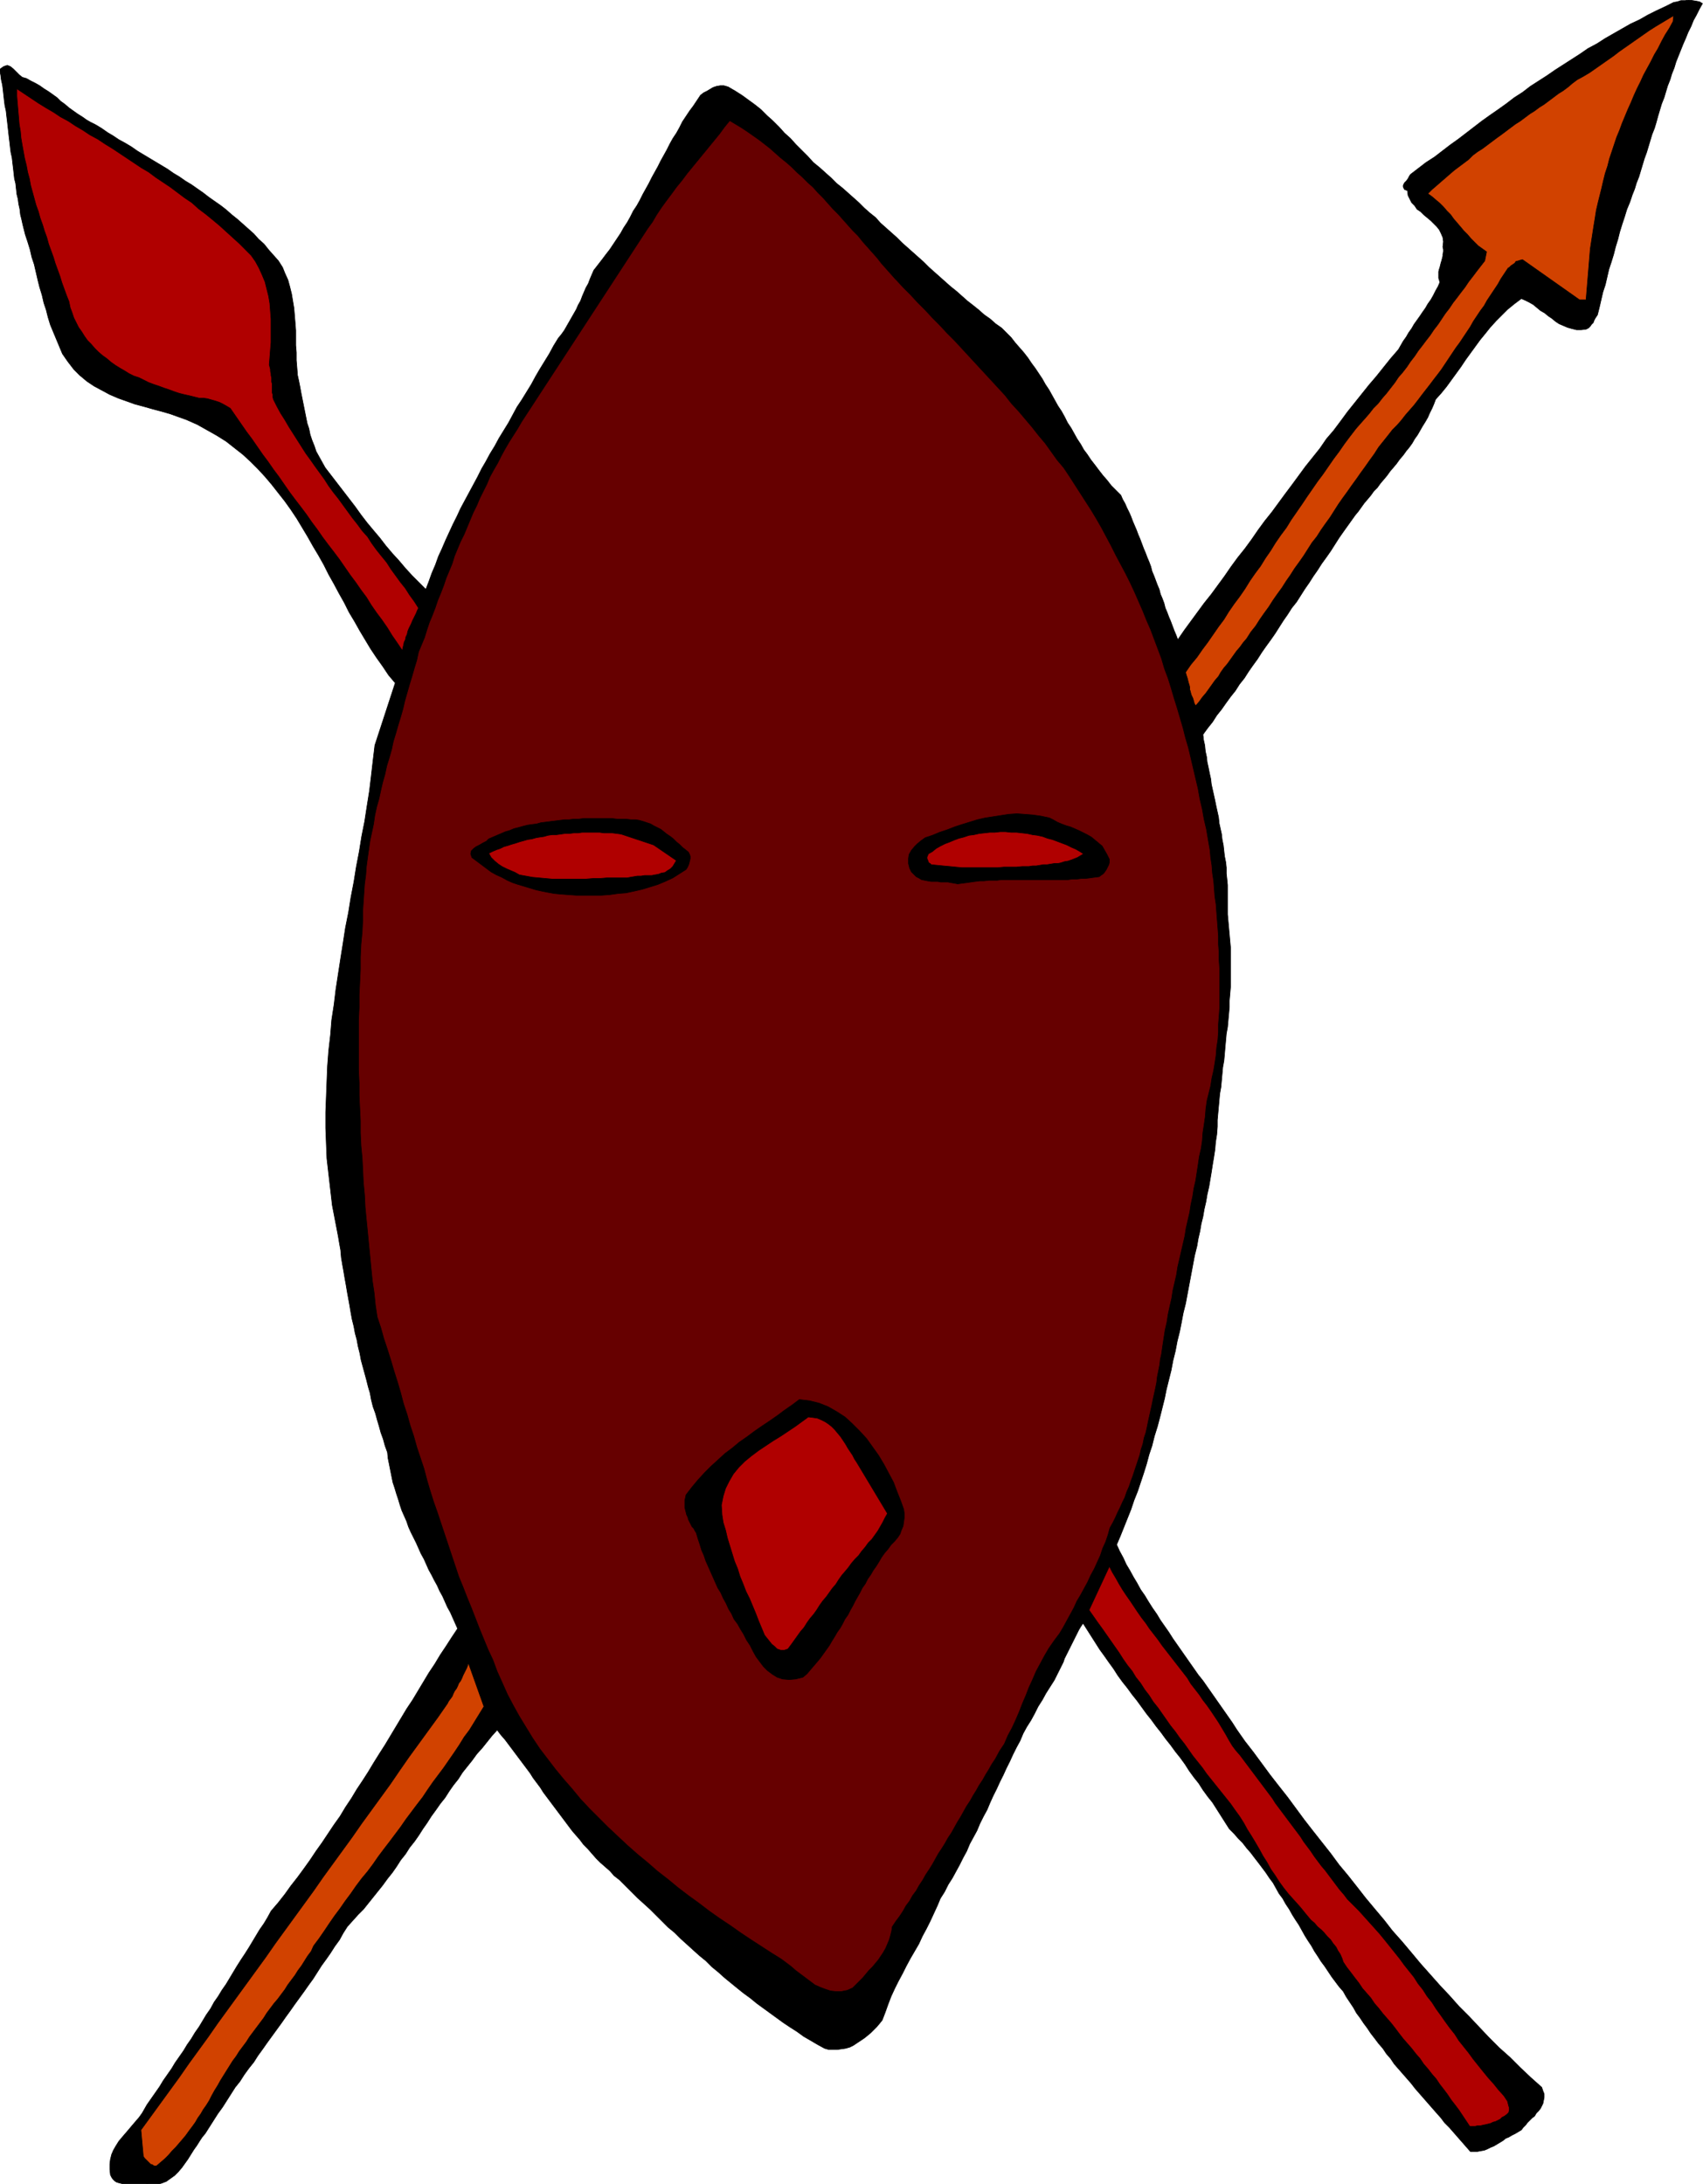 <svg xmlns="http://www.w3.org/2000/svg" fill-rule="evenodd" height="588.515" preserveAspectRatio="none" stroke-linecap="round" viewBox="0 0 2840 3642" width="458.931"><style>.pen0{stroke:#000;stroke-width:1;stroke-linejoin:round}.brush1{fill:#000}.pen1{stroke:none}.brush2{fill:#d14200}.brush3{fill:#b00000}</style><path class="pen1 brush1" d="m2839 6-5 9-5 10-5 9-4 10-5 10-4 10-4 9-4 10-4 10-4 10-3 10-4 10-3 10-4 10-3 10-3 10-4 10-3 10-3 10-3 11-3 10-4 10-3 10-3 10-3 10-4 11-3 10-3 10-3 10-4 10-3 10-4 10-4 12-5 12-4 13-4 12-4 13-3 12-4 13-3 12-4 13-4 12-3 13-3 13-4 12-3 13-3 13-3 12-2 3-2 3-2 4-1 3-3 3-2 3-3 3-4 2-8 1h-8l-8-2-7-2-7-3-7-3-6-4-6-5-6-4-6-5-7-4-6-5-6-5-7-4-6-3-7-3-12 9-11 9-10 10-9 9-10 11-8 10-9 11-8 11-8 11-8 11-8 12-8 11-8 11-8 11-9 11-9 10-3 8-3 7-4 8-3 7-4 7-5 8-4 7-4 7-5 7-4 7-5 7-5 6-5 7-6 7-5 7-5 6-6 7-5 7-5 6-6 7-5 7-6 6-5 7-5 6-6 7-5 7-5 7-5 6-5 7-5 7-5 7-5 7-7 10-7 11-7 11-7 10-8 11-7 11-7 10-7 11-7 10-7 11-7 11-8 10-7 11-7 10-7 11-7 11-7 10-8 11-7 10-7 11-8 11-7 10-7 11-8 10-7 11-8 10-8 11-7 10-8 10-7 11-8 10-8 11 1 9 2 9 1 10 2 9 1 9 2 9 2 10 2 9 1 9 2 9 2 9 2 9 2 10 2 9 2 9 1 10 2 9 2 9 1 9 2 10 1 9 1 9 2 10 1 9v10l1 9 1 10v49l1 11 1 11 1 11 1 11 1 11v66l-1 12-1 11v11l-1 11-1 11-1 11-2 11-1 11-1 11-1 12-1 11-2 11-1 11-1 11-1 11-2 11-1 11-1 11-1 11-1 11v11l-1 13-2 13-1 12-2 13-2 12-2 13-2 12-2 12-3 13-2 12-3 13-2 12-3 12-2 12-3 13-2 12-4 16-3 16-3 16-3 16-3 16-3 16-4 16-3 16-3 15-4 16-3 16-4 16-3 16-4 16-4 16-3 15-4 16-4 16-4 15-5 16-4 16-5 15-4 15-5 16-5 15-5 15-6 15-5 15-6 15-6 15-6 15-6 14 5 11 6 11 5 11 6 10 6 11 6 10 6 11 7 10 6 10 7 11 7 10 6 10 7 10 7 10 7 11 7 10 7 10 7 10 7 10 7 10 7 10 8 10 7 10 7 10 7 10 7 10 7 10 7 10 7 10 7 11 7 10 7 10 14 18 14 19 14 19 14 18 15 19 14 19 14 19 14 18 15 19 15 19 14 19 15 18 15 19 14 18 15 18 16 19 14 18 16 18 16 19 15 18 16 18 16 18 16 17 16 18 17 17 16 17 17 18 17 17 18 16 17 17 18 17 18 16 2 6 2 5v6l-1 5-1 5-2 4-2 4-3 4-4 4-3 5-4 3-4 4-4 4-3 4-4 4-3 4-5 3-5 3-6 3-5 3-5 2-5 4-5 3-5 3-5 3-5 2-6 3-5 2-6 1-5 1h-12l-7-8-7-8-7-8-7-8-7-8-8-8-6-8-8-9-7-8-7-8-7-8-7-8-7-8-7-9-7-8-7-8-7-8-7-8-6-9-7-8-6-9-7-8-6-8-7-9-6-9-6-8-6-9-6-8-5-9-6-9-6-9-5-9-7-8-6-8-6-8-6-9-6-9-6-8-5-8-6-9-5-9-6-9-5-8-5-9-5-9-6-9-5-8-5-9-6-9-5-9-6-8-5-9-5-9-6-8-6-9-6-8-6-8-7-9-6-8-7-8-7-9-7-7-7-8-8-8-7-11-7-11-7-11-7-11-8-10-8-11-7-11-8-10-8-11-7-11-8-11-8-10-8-11-8-10-8-11-8-10-8-11-8-10-8-11-8-11-8-10-8-11-8-10-8-11-7-11-8-11-7-10-8-11-7-11-7-11-7-11-7-11-4 6-3 5-3 6-3 6-3 6-3 6-3 6-3 6-3 6-3 6-2 6-3 6-3 6-3 6-3 6-3 6-7 11-7 11-6 11-7 11-6 12-6 11-7 11-6 11-5 12-6 11-6 12-5 11-6 12-5 11-6 12-5 11-6 12-5 11-5 12-6 11-6 12-5 12-6 11-6 11-5 12-6 11-6 12-6 11-6 11-7 11-6 12-7 11-5 12-6 13-6 13-6 12-7 13-6 13-7 12-7 12-7 13-6 12-7 13-6 12-6 13-5 13-5 14-5 13-4 5-5 6-5 5-5 5-6 5-5 4-6 4-6 4-6 4-6 3-7 2-7 1-7 1h-14l-7-2-11-6-12-7-12-7-11-8-11-7-12-8-11-8-11-8-11-8-11-8-11-9-11-8-10-8-11-9-11-9-10-9-11-9-10-10-11-9-10-9-11-10-10-9-10-10-11-9-10-10-10-10-10-10-11-10-10-9-10-10-10-10-10-10-9-7-7-8-8-7-8-7-7-7-7-8-7-8-7-7-6-8-7-8-6-7-6-8-6-8-6-8-6-8-6-8-6-8-6-8-6-8-5-8-6-8-6-8-5-8-6-8-6-8-6-8-6-8-6-8-6-8-6-8-7-8-6-8-9 10-8 10-8 10-9 10-8 11-8 10-8 10-7 11-8 10-7 10-7 11-8 10-7 10-8 11-7 11-7 10-7 11-7 10-8 10-7 11-8 10-7 11-7 10-8 10-8 11-8 10-8 10-8 10-8 10-9 9-9 10-9 10-7 11-6 11-8 11-7 11-7 10-8 11-7 11-7 11-8 11-7 10-8 11-8 11-7 10-8 11-7 10-8 11-8 11-8 11-7 10-8 11-7 11-8 10-8 11-7 11-8 10-7 11-7 11-7 11-8 11-7 11-7 11-7 11-5 6-4 6-5 8-5 7-5 8-5 8-5 7-5 7-6 7-6 6-7 5-7 5-8 3-8 2h-9l-10-1h-37l-4-1-4-1-3-1-3-2-3-3-2-3-2-4-1-9v-9l1-8 2-8 3-7 4-7 5-8 5-6 6-7 6-7 5-6 6-7 6-7 5-7 4-7 4-7 7-10 7-10 7-10 6-10 7-10 7-10 6-10 7-10 7-10 6-10 7-10 6-10 7-10 6-10 6-10 7-10 6-11 7-10 6-10 7-10 6-10 6-10 6-10 7-11 6-9 7-11 6-10 6-10 6-10 7-10 6-10 6-11 12-14 11-14 10-14 11-14 11-15 10-14 10-15 10-14 10-15 10-15 10-14 9-15 10-15 9-15 10-15 9-14 9-15 10-16 9-14 9-15 9-15 9-15 9-15 10-15 9-15 9-15 9-15 10-15 9-15 10-15 9-14 10-15-4-9-4-9-4-9-5-9-4-9-4-9-5-9-4-9-5-9-4-8-5-9-4-9-4-9-5-9-4-9-4-9-4-8-5-10-4-9-3-9-4-9-4-9-3-9-3-10-3-9-3-10-3-9-2-10-2-10-2-10-2-10-1-10-4-11-3-11-4-11-3-11-3-10-3-11-4-11-3-12-2-11-3-10-3-12-3-11-3-11-3-11-2-11-3-12-2-11-3-11-2-11-3-12-2-11-2-12-2-11-2-11-2-12-2-11-2-12-2-11-2-12-1-12-2-11-2-12-5-26-5-26-3-26-3-26-3-26-1-25-1-26v-26l1-26 1-26 1-25 2-26 3-26 2-25 4-26 3-25 4-26 4-26 4-25 4-26 5-25 4-25 5-26 4-25 5-26 4-25 5-25 4-26 4-25 3-25 3-26 3-25 34-104-11-13-10-15-10-14-10-15-9-15-9-15-9-16-9-15-8-16-9-16-8-15-9-16-8-16-9-16-9-15-9-16-9-15-9-15-10-15-10-14-11-14-11-14-11-13-12-13-12-12-13-12-14-11-14-11-16-10-16-9-16-9-18-8-14-5-14-5-14-4-15-4-14-4-15-4-14-5-14-5-14-6-13-7-13-7-12-8-12-10-10-10-10-13-9-13-5-12-5-12-5-12-5-12-4-13-3-12-4-12-3-13-4-13-3-12-3-13-3-13-4-12-3-13-4-13-4-12-2-8-2-8-2-9-2-8-1-9-2-9-1-8-2-8-1-9-1-9-2-8-1-9-1-9-1-8-1-9-2-9-1-8-1-9-1-8-1-9-1-9-1-9-1-8-1-9-2-9-1-8-1-9-1-9-1-8-2-9-1-8-2-9 7-5 6-2 5 2 5 4 5 5 5 5 5 4 7 2 7 4 8 4 7 4 7 5 8 5 7 5 7 5 6 6 7 5 7 6 7 5 7 5 8 5 7 5 7 4 8 4 10 6 10 7 10 6 9 6 11 6 10 6 10 7 10 6 10 6 10 6 10 6 10 6 10 7 10 6 10 7 10 6 10 7 10 7 9 7 10 7 10 7 9 7 9 8 10 8 9 8 9 8 9 8 8 9 9 8 8 10 8 9 8 9 7 11 4 10 5 11 3 11 3 12 2 12 2 12 1 12 1 12 1 13v25l1 12v13l1 12 1 13 2 9 2 10 2 11 2 10 2 10 2 10 2 10 2 10 3 9 2 10 3 9 4 10 3 9 5 9 5 9 5 9 10 13 10 13 10 13 10 13 10 13 10 14 10 13 10 12 11 13 10 13 11 13 11 12 11 13 11 12 12 12 11 11 5-13 5-14 6-14 5-14 6-13 6-14 6-13 6-13 7-14 6-13 7-13 7-13 7-13 7-13 7-14 7-12 7-13 8-13 7-13 8-13 8-13 7-13 7-13 8-12 8-13 8-13 7-13 7-12 8-13 8-13 7-13 8-13 5-6 5-7 4-7 4-7 4-7 4-7 4-7 3-7 4-7 3-8 3-7 3-7 4-7 3-8 3-7 3-7 7-9 7-9 6-8 7-9 6-9 6-9 6-9 5-9 6-9 5-9 5-10 6-9 5-9 5-10 5-9 5-9 5-10 5-9 5-9 5-10 5-9 5-9 5-10 5-9 6-9 5-9 5-10 6-9 6-9 6-8 6-9 6-9 5-4 6-3 5-3 5-3 6-2 6-1h6l7 2 12 7 11 7 11 8 11 8 10 8 10 10 10 9 10 10 9 10 10 9 9 10 10 10 10 10 9 10 11 9 10 9 9 8 9 9 10 8 9 8 9 8 9 8 9 9 9 8 10 8 8 9 9 8 9 8 9 8 9 9 9 8 9 8 9 8 9 8 9 9 9 8 9 8 9 8 9 8 10 8 9 8 9 8 9 7 10 8 9 8 10 7 9 8 10 7 8 8 8 8 7 9 7 8 7 8 7 9 6 9 6 8 6 9 6 9 5 9 6 9 5 9 5 9 5 9 6 9 5 9 5 10 6 9 5 9 5 9 6 9 5 9 6 8 6 9 7 9 6 8 7 9 7 8 7 9 8 8 8 8 3 7 4 7 3 7 4 8 3 7 3 8 3 7 3 7 3 8 3 7 3 8 3 8 3 7 3 8 3 7 3 8 2 8 3 7 3 8 3 8 3 7 2 8 3 7 3 8 2 8 3 7 3 8 3 7 3 8 3 8 3 7 3 8 11-16 11-15 11-15 11-15 12-15 11-15 11-15 11-16 11-15 12-15 11-15 11-16 11-15 12-15 11-15 11-15 12-16 11-15 11-15 12-15 12-15 11-16 12-14 12-16 11-15 12-15 12-15 12-15 12-14 12-15 12-15 13-15 4-7 4-7 5-7 4-7 5-7 4-7 5-7 5-7 4-6 5-7 4-7 5-7 4-7 4-8 4-7 3-7-1-4-1-3v-11l1-4 1-3 1-4 1-4 1-3 1-4 1-4v-3l1-4v-4l-1-4 1-9-1-7-3-7-3-6-4-5-5-5-5-5-6-5-6-5-5-5-6-4-4-6-5-5-3-6-3-6-1-8-5-2-2-4v-3l2-4 3-3 3-4 2-4 2-3 13-10 13-10 14-9 13-10 13-10 14-10 13-10 13-10 13-10 14-10 13-9 14-10 13-10 14-9 13-10 14-9 14-9 13-9 14-9 14-9 14-9 13-9 15-8 14-9 14-8 14-8 14-8 15-7 14-8 14-7 15-7 14-7 6-1 6-2h7l6-1 7 1 6 1 5 1 5 3z"/><path class="pen0" fill="none" d="M2839 6h0l-5 9-5 10-5 9-4 10-5 10-4 10-4 9-4 10-4 10-4 10-3 10-4 10-3 10-4 10-3 10-3 10-4 10-3 10-3 10-3 11-3 10-4 10-3 10-3 10-3 10-4 11-3 10-3 10-3 10-4 10-3 10-4 10h0l-4 12-5 12-4 13-4 12-4 13-3 12-4 13-3 12-4 13-4 12-3 13-3 13-4 12-3 13-3 13-3 12h0l-2 3-2 3-2 4-1 3-3 3-2 3-3 3-4 2h0l-8 1h-8l-8-2-7-2-7-3-7-3-6-4-6-5-6-4-6-5-7-4-6-5-6-5-7-4-6-3-7-3h0l-12 9-11 9-10 10-9 9-10 11-8 10-9 11-8 11-8 11-8 11-8 12-8 11-8 11-8 11-9 11-9 10h0l-3 8-3 7-4 8-3 7-4 7-5 8-4 7-4 7-5 7-4 7-5 7-5 6-5 7-6 7-5 7-5 6-6 7-5 7-5 6-6 7-5 7-6 6-5 7-5 6-6 7-5 7-5 7-5 6-5 7-5 7-5 7-5 7h0l-7 10-7 11-7 11-7 10-8 11-7 11-7 10-7 11-7 10-7 11-7 11-8 10-7 11-7 10-7 11-7 11-7 10-8 11-7 10-7 11-8 11-7 10-7 11-8 10-7 11-8 10-8 11-7 10-8 10-7 11-8 10-8 11h0l1 9 2 9 1 10 2 9 1 9 2 9 2 10 2 9 1 9 2 9 2 9 2 9 2 10 2 9 2 9 1 10 2 9 2 9 1 9 2 10 1 9 1 9 2 10 1 9v10l1 9 1 10v49h0l1 11 1 11 1 11 1 11 1 11v66l-1 12-1 11v11l-1 11-1 11-1 11-2 11-1 11-1 11-1 12-1 11-2 11-1 11-1 11-1 11-2 11-1 11-1 11-1 11-1 11v11h0l-1 13-2 13-1 12-2 13-2 12-2 13-2 12-2 12-3 13-2 12-3 13-2 12-3 12-2 12-3 13-2 12h0l-4 16-3 16-3 16-3 16-3 16-3 16-4 16-3 16-3 15-4 16-3 16-4 16-3 16-4 16-4 16-3 15-4 16-4 16-4 15-5 16-4 16-5 15-4 15-5 16-5 15-5 15-6 15-5 15-6 15-6 15-6 15-6 14h0l5 11 6 11 5 11 6 10 6 11 6 10 6 11 7 10 6 10 7 11 7 10 6 10 7 10 7 10 7 11 7 10 7 10 7 10 7 10 7 10 7 10 8 10 7 10 7 10 7 10 7 10 7 10 7 10 7 10 7 11 7 10 7 10h0l14 18 14 19 14 19 14 18 15 19 14 19 14 19 14 18 15 19 15 19 14 19 15 18 15 19 14 18 15 18 16 19 14 18 16 18 16 19 15 18 16 18 16 18 16 17 16 18 17 17 16 17 17 18 17 17 18 16 17 17 18 17 18 16h0l2 6 2 5v6l-1 5-1 5-2 4-2 4-3 4-4 4-3 5-4 3-4 4-4 4-3 4-4 4-3 4h0l-5 3-5 3-6 3-5 3-5 2-5 4-5 3-5 3-5 3-5 2-6 3-5 2-6 1-5 1h-12 0l-7-8-7-8-7-8-7-8-7-8-8-8-6-8-8-9-7-8-7-8-7-8-7-8-7-8-7-9-7-8-7-8-7-8-7-8-6-9-7-8-6-9-7-8-6-8-7-9-6-9-6-8-6-9-6-8-5-9-6-9-6-9-5-9h0l-7-8-6-8-6-8-6-9-6-9-6-8-5-8-6-9-5-9-6-9-5-8-5-9-5-9-6-9-5-8-5-9-6-9-5-9-6-8-5-9-5-9-6-8-6-9-6-8-6-8-7-9-6-8-7-8-7-9-7-7-7-8-8-8h0l-7-11-7-11-7-11-7-11-8-10-8-11-7-11-8-10-8-11-7-11-8-11-8-10-8-11-8-10-8-11-8-10-8-11-8-10-8-11-8-11-8-10-8-11-8-10-8-11-7-11-8-11-7-10-8-11-7-11-7-11-7-11-7-11h0l-4 6-3 5-3 6-3 6-3 6-3 6-3 6-3 6-3 6-3 6-2 6-3 6-3 6-3 6-3 6-3 6h0l-7 11-7 11-6 11-7 11-6 12-6 11-7 11-6 11-5 12-6 11-6 12-5 11-6 12-5 11-6 12-5 11-6 12-5 11-5 12-6 11-6 12-5 12-6 11-6 11-5 12-6 11-6 12-6 11-6 11-7 11-6 12-7 11h0l-5 12-6 13-6 13-6 12-7 13-6 13-7 12-7 12-7 13-6 12-7 13-6 12-6 13-5 13-5 14-5 13h0l-4 5-5 6-5 5-5 5-6 5-5 4-6 4-6 4-6 4-6 3-7 2-7 1-7 1h-14l-7-2h0l-11-6-12-7-12-7-11-8-11-7-12-8-11-8-11-8-11-8-11-8-11-9-11-8-10-8-11-9-11-9-10-9-11-9-10-10-11-9-10-9-11-10-10-9-10-10-11-9-10-10-10-10-10-10-11-10-10-9-10-10-10-10-10-10h0l-9-7-7-8-8-7-8-7-7-7-7-8-7-8-7-7-6-8-7-8-6-7-6-8-6-8-6-8-6-8-6-8-6-8-6-8-6-8-5-8-6-8-6-8-5-8-6-8-6-8-6-8-6-8-6-8-6-8-6-8-7-8-6-8h0l-9 10-8 10-8 10-9 10-8 11-8 10-8 10-7 11-8 10-7 10-7 11-8 10-7 10-8 11-7 11-7 10-7 11-7 10-8 10-7 11-8 10-7 11-7 10-8 10-8 11-8 10-8 10-8 10-8 10-9 9-9 10-9 10h0l-7 11-6 11-8 11-7 11-7 10-8 11-7 11-7 11-8 11-7 10-8 11-8 11-7 10-8 11-7 10-8 11-8 11-8 11-7 10-8 11-7 11-8 10-8 11-7 11-8 10-7 11-7 11-7 11-8 11-7 11-7 11-7 11h0l-5 6-4 6-5 8-5 7-5 8-5 8-5 7-5 7-6 7-6 6-7 5-7 5-8 3-8 2h-9l-10-1h0-37l-4-1-4-1-3-1-3-2-3-3-2-3-2-4h0l-1-9v-9l1-8 2-8 3-7 4-7 5-8 5-6 6-7 6-7 5-6 6-7 6-7 5-7 4-7 4-7h0l7-10 7-10 7-10 6-10 7-10 7-10 6-10 7-10 7-10 6-10 7-10 6-10 7-10 6-10 6-10 7-10 6-11 7-10 6-10 7-10 6-10 6-10 6-10 7-11 6-9 7-11 6-10 6-10 6-10 7-10 6-10 6-11h0l12-14 11-14 10-14 11-14 11-15 10-14 10-15 10-14 10-15 10-15 10-14 9-15 10-15 9-15 10-15 9-14 9-15 10-16 9-14 9-15 9-15 9-15 9-15 10-15 9-15 9-15 9-15 10-15 9-15 10-15 9-14 10-15h0l-4-9-4-9-4-9-5-9-4-9-4-9-5-9-4-9-5-9-4-8-5-9-4-9-4-9-5-9-4-9-4-9-4-8-5-10-4-9-3-9-4-9-4-9-3-9-3-10-3-9-3-10-3-9-2-10-2-10-2-10-2-10-1-10h0l-4-11-3-11-4-11-3-11-3-10-3-11-4-11-3-12-2-11-3-10-3-12-3-11-3-11-3-11-2-11-3-12-2-11-3-11-2-11-3-12-2-11-2-12-2-11-2-11-2-12-2-11-2-12-2-11-2-12-1-12-2-11-2-12h0l-5-26-5-26-3-26-3-26-3-26-1-25-1-26v-26l1-26 1-26 1-25 2-26 3-26 2-25 4-26 3-25 4-26 4-26 4-25 4-26 5-25 4-25 5-26 4-25 5-26 4-25 5-25 4-26 4-25 3-25 3-26 3-25 34-104h0l-11-13-10-15-10-14-10-15-9-15-9-15-9-16-9-15-8-16-9-16-8-15-9-16-8-16-9-16-9-15-9-16-9-15-9-15-10-15-10-14-11-14-11-14-11-13-12-13-12-12-13-12-14-11-14-11-16-10-16-9-16-9-18-8h0l-14-5-14-5-14-4-15-4-14-4-15-4-14-5-14-5-14-6-13-7-13-7-12-8-12-10-10-10-10-13-9-13h0l-5-12-5-12-5-12-5-12-4-13-3-12-4-12-3-13-4-13-3-12-3-13-3-13-4-12-3-13-4-13-4-12h0l-2-8-2-8-2-9-2-8-1-9-2-9-1-8-2-8-1-9-1-9-2-8-1-9-1-9-1-8-1-9-2-9-1-8-1-9-1-8-1-9-1-9-1-9-1-8-1-9-2-9-1-8-1-9-1-9-1-8-2-9-1-8-2-9h0l7-5 6-2 5 2 5 4 5 5 5 5 5 4 7 2h0l7 4 8 4 7 4 7 5 8 5 7 5 7 5 6 6 7 5 7 6 7 5 7 5 8 5 7 5 7 4 8 4h0l10 6 10 7 10 6 9 6 11 6 10 6 10 7 10 6 10 6 10 6 10 6 10 6 10 7 10 6 10 7 10 6 10 7 10 7 9 7 10 7 10 7 9 7 9 8 10 8 9 8 9 8 9 8 8 9 9 8 8 10 8 9 8 9h0l7 11 4 10 5 11 3 11 3 12 2 12 2 12 1 12 1 12 1 13v25l1 12v13l1 12 1 13h0l2 9 2 10 2 11 2 10 2 10 2 10 2 10 2 10 3 9 2 10 3 9 4 10 3 9 5 9 5 9 5 9h0l10 13 10 13 10 13 10 13 10 13 10 14 10 13 10 12 11 13 10 13 11 13 11 12 11 13 11 12 12 12 11 11h0l5-13 5-14 6-14 5-14 6-13 6-14 6-13 6-13 7-14 6-13 7-13 7-13 7-13 7-13 7-14 7-12 7-13 8-13 7-13 8-13 8-13 7-13 7-13 8-12 8-13 8-13 7-13 7-12 8-13 8-13 7-13 8-13h0l5-6 5-7 4-7 4-7 4-7 4-7 4-7 3-7 4-7 3-8 3-7 3-7 4-7 3-8 3-7 3-7h0l7-9 7-9 6-8 7-9 6-9 6-9 6-9 5-9 6-9 5-9 5-10 6-9 5-9 5-10 5-9 5-9 5-10 5-9 5-9 5-10 5-9 5-9 5-10 5-9 6-9 5-9 5-10 6-9 6-9 6-8 6-9 6-9h0l5-4 6-3 5-3 5-3 6-2 6-1h6l7 2h0l12 7 11 7 11 8 11 8 10 8 10 10 10 9 10 10 9 10 10 9 9 10 10 10 10 10 9 10 11 9 10 9h0l9 8 9 9 10 8 9 8 9 8 9 8 9 9 9 8 10 8 8 9 9 8 9 8 9 8 9 9 9 8 9 8 9 8 9 8 9 9 9 8 9 8 9 8 9 8 10 8 9 8 9 8 9 7 10 8 9 8 10 7 9 8 10 7h0l8 8 8 8 7 9 7 8 7 8 7 9 6 9 6 8 6 9 6 9 5 9 6 9 5 9 5 9 5 9 6 9 5 9 5 10 6 9 5 9 5 9 6 9 5 9 6 8 6 9 7 9 6 8 7 9 7 8 7 9 8 8 8 8h0l3 7 4 7 3 7 4 8 3 7 3 8 3 7 3 7 3 8 3 7 3 8 3 8 3 7 3 8 3 7 3 8 2 8 3 7 3 8 3 8 3 7 2 8 3 7 3 8 2 8 3 7 3 8 3 7 3 8 3 8 3 7 3 8h0l11-16 11-15 11-15 11-15 12-15 11-15 11-15 11-16 11-15 12-15 11-15 11-16 11-15 12-15 11-15 11-15 12-16 11-15 11-15 12-15 12-15 11-16 12-14 12-16 11-15 12-15 12-15 12-15 12-14 12-15 12-15 13-15h0l4-7 4-7 5-7 4-7 5-7 4-7 5-7 5-7 4-6 5-7 4-7 5-7 4-7 4-8 4-7 3-7h0l-1-4-1-3v-11l1-4 1-3 1-4 1-4 1-3 1-4 1-4v-3l1-4v-4l-1-4h0l1-9-1-7-3-7-3-6-4-5-5-5-5-5-6-5-6-5-5-5-6-4-4-6-5-5-3-6-3-6-1-8h0l-5-2-2-4v-3l2-4 3-3 3-4 2-4 2-3h0l13-10 13-10 14-9 13-10 13-10 14-10 13-10 13-10 13-10 14-10 13-9 14-10 13-10 14-9 13-10 14-9 14-9 13-9 14-9 14-9 14-9 13-9 15-8 14-9 14-8 14-8 14-8 15-7 14-8 14-7 15-7 14-7h0l6-1 6-2h7l6-1 7 1 6 1 5 1 5 3"/><path class="pen1 brush2" d="m2790 36-6 11-7 11-6 11-6 12-6 10-6 12-6 11-6 11-5 11-6 12-5 11-5 12-5 11-5 12-5 12-4 11-5 12-4 12-4 12-4 12-3 12-4 12-3 12-3 13-3 12-3 12-3 13-2 13-2 12-2 13-2 13-2 13-7 85h-11l-95-67-4 1-3 1-4 1-2 3-3 2-3 2-3 3-2 1-6 9-6 9-5 9-6 9-6 9-6 9-5 9-6 8-6 9-6 9-5 9-6 9-6 9-6 9-6 8-6 9-6 9-6 9-6 9-6 8-7 9-6 8-7 9-7 9-6 8-7 9-7 8-7 8-7 9-7 8-8 8-7 9-8 10-8 10-7 11-8 11-7 10-8 11-7 10-8 11-7 10-8 11-7 10-7 11-7 11-8 11-7 10-7 11-8 10-7 11-7 11-7 10-8 11-7 11-7 10-7 11-8 11-7 10-7 11-8 11-7 10-7 11-8 10-7 11-6 7-5 7-6 7-5 7-5 7-5 7-6 7-5 7-4 7-6 7-5 7-5 7-5 7-6 7-5 7-6 7-2-3-1-3-1-4-1-3-2-4-1-3-1-4-1-3v-4l-1-4-1-3-1-4-1-4-1-3-1-3-1-4 9-13 10-12 9-13 9-12 9-13 9-13 9-12 8-13 9-13 9-12 9-13 8-13 9-13 9-12 8-13 9-13 8-13 9-13 9-12 8-13 9-13 9-13 8-12 9-13 9-13 9-12 9-13 9-13 9-12 9-13 9-12 10-13 7-8 8-9 7-8 7-9 8-8 7-9 7-8 7-9 7-9 6-9 7-8 7-9 6-9 7-9 6-9 7-9 6-8 7-9 6-9 7-9 6-9 6-9 7-9 6-9 7-9 6-8 7-9 6-9 7-9 6-8 7-9 7-9 3-15-7-5-7-5-6-6-6-6-6-7-6-6-5-6-6-7-6-7-5-7-6-6-6-7-6-6-6-5-7-6-7-5 7-7 7-6 8-7 7-6 8-7 7-6 8-6 8-6 8-6 7-7 8-6 8-5 8-6 8-6 8-6 7-5 8-6 8-6 8-6 8-5 8-6 8-6 8-5 8-6 8-5 8-6 8-6 8-6 8-5 8-6 7-6 8-6 11-6 10-6 10-7 10-7 10-7 10-7 9-7 10-7 10-7 10-7 10-7 10-7 11-7 10-6 10-6 10-6-1 10z"/><path class="pen0" fill="none" d="M2790 36h0l-6 11-7 11-6 11-6 12-6 10-6 12-6 11-6 11-5 11-6 12-5 11-5 12-5 11-5 12-5 12-4 11-5 12-4 12-4 12-4 12-3 12-4 12-3 12-3 13-3 12-3 12-3 13-2 13-2 12-2 13-2 13-2 13-7 85h-11l-95-67h0l-4 1-3 1-4 1-2 3-3 2-3 2-3 3-2 1h0l-6 9-6 9-5 9-6 9-6 9-6 9-5 9-6 8-6 9-6 9-5 9-6 9-6 9-6 9-6 8-6 9-6 9-6 9-6 9-6 8-7 9-6 8-7 9-7 9-6 8-7 9-7 8-7 8-7 9-7 8-8 8-7 9h0l-8 10-8 10-7 11-8 11-7 10-8 11-7 10-8 11-7 10-8 11-7 10-7 11-7 11-8 11-7 10-7 11-8 10-7 11-7 11-7 10-8 11-7 11-7 10-7 11-8 11-7 10-7 11-8 11-7 10-7 11-8 10-7 11h0l-6 7-5 7-6 7-5 7-5 7-5 7-6 7-5 7-4 7-6 7-5 7-5 7-5 7-6 7-5 7-6 7h0l-2-3-1-3-1-4-1-3-2-4-1-3-1-4-1-3v-4l-1-4-1-3-1-4-1-4-1-3-1-3-1-4h0l9-13 10-12 9-13 9-12 9-13 9-13 9-12 8-13 9-13 9-12 9-13 8-13 9-13 9-12 8-13 9-13 8-13 9-13 9-12 8-13 9-13 9-13 8-12 9-13 9-13 9-12 9-13 9-13 9-12 9-13 9-12 10-13h0l7-8 8-9 7-8 7-9 8-8 7-9 7-8 7-9 7-9 6-9 7-8 7-9 6-9 7-9 6-9 7-9 6-8 7-9 6-9 7-9 6-9 6-9 7-9 6-9 7-9 6-8 7-9 6-9 7-9 6-8 7-9 7-9 3-15h0l-7-5-7-5-6-6-6-6-6-7-6-6-5-6-6-7-6-7-5-7-6-6-6-7-6-6-6-5-7-6-7-5h0l7-7 7-6 8-7 7-6 8-7 7-6 8-6 8-6 8-6 7-7 8-6 8-5 8-6 8-6 8-6 7-5 8-6 8-6 8-6 8-5 8-6 8-6 8-5 8-6 8-5 8-6 8-6 8-6 8-5 8-6 7-6 8-6h0l11-6 10-6 10-7 10-7 10-7 10-7 9-7 10-7 10-7 10-7 10-7 10-7 11-7 10-6 10-6 10-6-1 10"/><path class="pen1 brush3" d="m410 417 9 9 7 10 6 11 5 11 5 12 3 12 3 12 2 12 1 13 1 13v39l-1 12-1 13-1 12 1 4 1 4v3l1 4v3l1 4v7l1 3v15l1 3v4l1 4 6 12 6 11 7 11 7 12 7 11 7 11 7 11 7 11 8 11 7 10 8 11 8 11 7 11 8 11 8 10 8 11 8 11 8 11 8 10 8 11 9 10 7 11 8 11 8 10 9 11 7 11 8 11 8 11 8 10 7 11 8 11 7 11-2 4-2 5-2 4-2 4-2 4-2 5-2 4-2 4-2 5-1 5-2 4-1 5-2 4-1 5-1 4-1 5-8-12-9-13-8-13-9-13-9-12-9-13-8-13-9-12-9-13-9-12-9-13-9-13-9-12-10-13-9-12-9-13-9-12-9-13-9-12-10-13-9-12-9-13-9-13-9-12-9-13-9-12-9-13-9-13-9-12-9-13-9-13-9-13-5-3-7-4-6-3-6-2-7-2-7-2-7-1h-7l-8-2-8-2-9-2-8-2-9-3-8-3-9-3-8-3-9-3-8-3-8-4-8-4-9-3-8-4-8-5-7-4-8-5-7-5-7-6-7-5-7-6-6-6-6-7-6-6-5-7-5-8-5-7-4-8-4-8-3-9-3-8-2-10-4-10-4-11-4-11-3-10-4-11-4-11-3-10-4-11-4-11-3-11-4-11-3-10-4-11-3-11-4-11-3-11-3-11-3-11-2-11-3-11-2-11-3-12-2-11-2-11-2-12-1-11-2-12-1-12-1-11-1-12-1-12v-12l12 8 12 8 12 8 13 8 12 7 12 8 13 7 12 8 12 7 12 8 13 7 12 8 13 8 12 8 12 8 12 8 12 8 12 7 12 9 12 8 12 8 12 9 12 9 12 8 11 10 12 9 11 9 12 10 11 10 11 10 11 10 11 11z"/><path class="pen0" fill="none" d="M410 417h0l9 9 7 10 6 11 5 11 5 12 3 12 3 12 2 12 1 13 1 13v39l-1 12-1 13-1 12h0l1 4 1 4v3l1 4v3l1 4v7l1 3v15l1 3v4l1 4h0l6 12 6 11 7 11 7 12 7 11 7 11 7 11 7 11 8 11 7 10 8 11 8 11 7 11 8 11 8 10 8 11 8 11 8 11 8 10 8 11 9 10 7 11 8 11 8 10 9 11 7 11 8 11 8 11 8 10 7 11 8 11 7 11h0l-2 4-2 5-2 4-2 4-2 4-2 5-2 4-2 4-2 5-1 5-2 4-1 5-2 4-1 5-1 4-1 5h0l-8-12-9-13-8-13-9-13-9-12-9-13-8-13-9-12-9-13-9-12-9-13-9-13-9-12-10-13-9-12-9-13-9-12-9-13-9-12-10-13-9-12-9-13-9-13-9-12-9-13-9-12-9-13-9-13-9-12-9-13-9-13-9-13h0l-5-3-7-4-6-3-6-2-7-2-7-2-7-1h-7 0l-8-2-8-2-9-2-8-2-9-3-8-3-9-3-8-3-9-3-8-3-8-4-8-4-9-3-8-4-8-5-7-4-8-5-7-5-7-6-7-5-7-6-6-6-6-7-6-6-5-7-5-8-5-7-4-8-4-8-3-9-3-8-2-10h0l-4-10-4-11-4-11-3-10-4-11-4-11-3-10-4-11-4-11-3-11-4-11-3-10-4-11-3-11-4-11-3-11-3-11-3-11-2-11-3-11-2-11-3-12-2-11-2-11-2-12-1-11-2-12-1-12-1-11-1-12-1-12v-12h0l12 8 12 8 12 8 13 8 12 7 12 8 13 7 12 8 12 7 12 8 13 7 12 8 13 8 12 8 12 8 12 8 12 8 12 7 12 9 12 8 12 8 12 9 12 9 12 8 11 10 12 9 11 9 12 10 11 10 11 10 11 10 11 11"/><path class="pen1" style="fill:#600" d="m1494 466 12 13 12 12 12 13 13 13 12 13 12 12 12 13 13 13 12 13 12 13 12 13 12 13 12 13 12 13 12 13 11 14 12 13 11 13 11 13 11 14 11 13 10 14 10 14 11 13 10 15 9 14 9 14 9 14 9 14 9 15 8 14 8 15 8 15 8 16 8 15 8 15 8 16 7 15 7 16 7 16 6 15 7 16 6 16 6 16 6 16 5 17 6 16 5 16 5 17 5 16 5 17 5 17 4 16 5 17 4 17 4 17 4 17 4 17 3 17 4 17 3 17 4 17 3 18 3 17 1 12 2 13 1 13 2 13 1 13 1 13 2 13 1 14 1 13 1 13 1 13v14l1 13v13l1 14v66l-1 14-1 13v13l-1 13-2 13-1 13-2 13-2 12-3 13-2 13-3 12-3 12-2 14-1 13-2 14-2 13-1 14-2 13-3 13-2 14-2 13-2 13-3 13-2 13-3 14-2 13-3 13-3 13-2 13-3 13-3 13-3 13-3 13-2 13-3 13-3 13-2 13-3 13-3 14-2 13-3 13-2 13-2 13-2 14-2 9-1 9-2 10-2 10-1 9-2 10-2 9-2 9-2 10-2 9-2 9-2 9-2 10-2 9-3 9-2 10-3 9-2 9-3 9-3 9-3 9-3 9-3 8-3 9-4 9-3 9-4 8-4 9-4 8-4 9-4 8-5 9-3 11-4 12-5 11-4 12-5 11-5 11-6 11-5 11-6 11-6 11-6 10-5 11-6 11-6 11-6 11-6 10-9 12-9 13-7 12-7 13-7 13-6 14-6 13-5 13-6 14-5 13-6 14-6 13-7 13-6 14-8 12-7 13-6 9-5 9-5 8-5 9-6 9-5 9-5 8-5 9-6 9-5 9-5 9-5 8-5 9-5 9-6 9-5 9-5 8-6 9-5 9-5 9-5 8-6 9-5 9-6 9-5 9-6 8-5 9-6 8-5 9-6 9-6 8-6 9-1 7-2 8-2 7-3 7-3 7-4 7-4 6-4 6-5 6-5 6-6 6-5 6-5 6-6 6-5 5-6 6-9 4-10 2h-9l-9-1-9-3-8-3-9-4-8-6-8-6-8-6-8-6-8-7-8-6-8-6-8-5-8-5-17-11-17-11-18-12-17-12-18-12-17-12-17-13-18-13-17-13-17-14-18-14-16-14-17-14-17-15-16-15-16-15-16-16-15-15-15-16-14-17-14-16-14-17-13-17-13-17-12-18-11-18-11-18-10-18-10-19-8-18-9-20-7-19-8-17-7-17-7-17-7-18-7-18-7-17-7-18-7-17-6-18-6-18-6-18-6-18-6-18-6-18-6-17-6-19-5-17-5-19-6-18-6-18-5-18-6-18-5-18-6-18-5-19-5-17-6-19-5-17-6-19-6-18-5-18-6-18-3-20-2-20-3-20-2-20-2-21-2-20-2-21-2-20-2-21-1-20-2-21-1-21-1-20-2-21-1-21v-20l-1-21-1-21v-21l-1-21v-84l1-21v-21l1-21 1-21v-21l1-21 2-21 1-21v-15l1-15 1-15 1-14 2-15 1-14 2-15 2-14 2-14 3-14 3-14 2-14 3-14 4-14 3-14 3-13 4-14 3-14 4-13 4-14 3-14 4-13 4-14 4-13 4-14 3-13 4-14 4-14 4-13 4-14 4-13 3-14 5-12 5-12 4-13 4-12 5-12 5-13 4-12 5-12 5-13 4-12 5-12 5-12 4-13 5-12 5-12 6-12 5-12 5-12 5-12 6-12 5-12 6-12 6-12 5-12 6-11 7-12 6-12 6-11 7-12 7-11 7-11 7-12 210-322 8-11 7-12 8-12 8-11 9-12 8-11 9-11 9-12 9-11 9-11 9-11 9-11 9-11 9-11 8-11 9-11 10 6 10 6 9 6 10 7 10 7 9 7 9 7 9 8 9 8 10 8 9 8 8 8 9 8 9 9 9 8 8 9 9 9 8 9 8 9 9 9 8 9 8 9 8 9 9 9 8 10 8 9 8 9 8 9 7 9 8 9 8 9 8 9z"/><path class="pen0" fill="none" d="M1494 466h0l12 13 12 12 12 13 13 13 12 13 12 12 12 13 13 13 12 13 12 13 12 13 12 13 12 13 12 13 12 13 11 14 12 13 11 13 11 13 11 14 11 13 10 14 10 14 11 13 10 15 9 14 9 14 9 14 9 14 9 15 8 14 8 15h0l8 15 8 16 8 15 8 15 8 16 7 15 7 16 7 16 6 15 7 16 6 16 6 16 6 16 5 17 6 16 5 16 5 17 5 16 5 17 5 17 4 16 5 17 4 17 4 17 4 17 4 17 3 17 4 17 3 17 4 17 3 18 3 17h0l1 12 2 13 1 13 2 13 1 13 1 13 2 13 1 14 1 13 1 13 1 13v14l1 13v13l1 14v66l-1 14-1 13v13l-1 13-2 13-1 13-2 13-2 12-3 13-2 13-3 12-3 12h0l-2 14-1 13-2 14-2 13-1 14-2 13-3 13-2 14-2 13-2 13-3 13-2 13-3 14-2 13-3 13-3 13-2 13-3 13-3 13-3 13-3 13-2 13-3 13-3 13-2 13-3 13-3 14-2 13-3 13-2 13-2 13-2 14h0l-2 9-1 9-2 10-2 10-1 9-2 10-2 9-2 9-2 10-2 9-2 9-2 9-2 10-2 9-3 9-2 10-3 9-2 9-3 9-3 9-3 9-3 9-3 8-3 9-4 9-3 9-4 8-4 9-4 8-4 9-4 8-5 9h0l-3 11-4 12-5 11-4 12-5 11-5 11-6 11-5 11-6 11-6 11-6 10-5 11-6 11-6 11-6 11-6 10h0l-9 12-9 13-7 12-7 13-7 13-6 14-6 13-5 13-6 14-5 13-6 14-6 13-7 13-6 14-8 12-7 13h0l-6 9-5 9-5 8-5 9-6 9-5 9-5 8-5 9-6 9-5 9-5 9-5 8-5 9-5 9-6 9-5 9-5 8-6 9-5 9-5 9-5 8-6 9-5 9-6 9-5 9-6 8-5 9-6 8-5 9-6 9-6 8-6 9h0l-1 7-2 8-2 7-3 7-3 7-4 7-4 6-4 6-5 6-5 6-6 6-5 6-5 6-6 6-5 5-6 6h0l-9 4-10 2h-9l-9-1-9-3-8-3-9-4-8-6-8-6-8-6-8-6-8-7-8-6-8-6-8-5-8-5h0l-17-11-17-11-18-12-17-12-18-12-17-12-17-13-18-13-17-13-17-14-18-14-16-14-17-14-17-15-16-15-16-15-16-16-15-15-15-16-14-17-14-16-14-17-13-17-13-17-12-18-11-18-11-18-10-18-10-19-8-18-9-20-7-19h0l-8-17-7-17-7-17-7-18-7-18-7-17-7-18-7-17-6-18-6-18-6-18-6-18-6-18-6-18-6-17-6-19-5-17-5-19-6-18-6-18-5-18-6-18-5-18-6-18-5-19-5-17-6-19-5-17-6-19-6-18-5-18-6-18h0l-3-20-2-20-3-20-2-20-2-21-2-20-2-21-2-20-2-21-1-20-2-21-1-21-1-20-2-21-1-21v-20l-1-21-1-21v-21l-1-21v-84l1-21v-21l1-21 1-21v-21l1-21 2-21 1-21h0v-15l1-15 1-15 1-14 2-15 1-14 2-15 2-14 2-14 3-14 3-14 2-14 3-14 4-14 3-14 3-13 4-14 3-14 4-13 4-14 3-14 4-13 4-14 4-13 4-14 3-13 4-14 4-14 4-13 4-14 4-13 3-14h0l5-12 5-12 4-13 4-12 5-12 5-13 4-12 5-12 5-13 4-12 5-12 5-12 4-13 5-12 5-12 6-12 5-12 5-12 5-12 6-12 5-12 6-12 6-12 5-12 6-11 7-12 6-12 6-11 7-12 7-11 7-11 7-12 210-322h0l8-11 7-12 8-12 8-11 9-12 8-11 9-11 9-12 9-11 9-11 9-11 9-11 9-11 9-11 8-11 9-11h0l10 6 10 6 9 6 10 7 10 7 9 7 9 7 9 8 9 8 10 8 9 8 8 8 9 8 9 9 9 8 8 9 9 9 8 9 8 9 9 9 8 9 8 9 8 9 9 9 8 10 8 9 8 9 8 9 7 9 8 9 8 9 8 9"/><path class="pen1 brush1" d="M1850 1433v5l-1 4-2 4-2 4-2 3-3 4-3 2-4 3-8 1-7 1-8 1h-7l-7 1h-8l-7 1h-111l-7 1h-14l-8 1h-7l-8 1-7 1-7 1-8 1-7 1-5-1-6-1-5-1h-12l-5-1h-11l-6-1-5-1-5-1-5-3-4-2-4-4-4-4-3-6-2-8v-8l1-7 4-7 5-6 5-5 6-5 7-5 12-4 12-5 12-4 13-5 12-4 13-4 13-4 13-3 13-2 13-2 13-2 14-1 13 1 13 1 14 2 14 3 6 3 7 4 7 3 8 3 7 2 7 3 7 3 8 4 6 3 7 4 6 5 6 5 6 5 4 7 4 7 4 8z"/><path class="pen0" fill="none" d="M1850 1433h0v5l-1 4-2 4-2 4-2 3-3 4-3 2-4 3h0l-8 1-7 1-8 1h-7l-7 1h-8l-7 1h-111l-7 1h-14l-8 1h-7l-8 1-7 1-7 1-8 1-7 1h0l-5-1-6-1-5-1h-12l-5-1h-11l-6-1-5-1-5-1-5-3-4-2-4-4-4-4-3-6h0l-2-8v-8l1-7 4-7 5-6 5-5 6-5 7-5h0l12-4 12-5 12-4 13-5 12-4 13-4 13-4 13-3 13-2 13-2 13-2 14-1 13 1 13 1 14 2 14 3h0l6 3 7 4 7 3 8 3 7 2 7 3 7 3 8 4 6 3 7 4 6 5 6 5 6 5 4 7 4 7 4 8"/><path class="pen1 brush1" d="m1148 1421 2 4 1 3v4l-1 4-1 4-1 3-2 4-2 3-11 7-11 7-13 6-12 5-13 4-13 4-13 3-14 3-13 1-14 2-14 1h-42l-14-1-13-1-10-1-11-2-10-2-9-2-10-3-10-3-10-3-9-3-9-4-9-5-9-4-9-5-8-6-8-6-8-6-8-6-2-6 1-5 4-4 4-3 6-3 5-3 6-3 4-4 7-3 7-3 7-3 7-3 7-2 7-3 8-2 7-2 8-2 7-1 8-1 7-2 8-1 8-1 8-1 8-1 8-1h7l8-1h8l8-1h48l8 1h15l8 1h8l6 1 7 2 6 2 6 2 5 3 6 3 6 3 5 4 5 4 6 4 5 4 5 5 5 4 5 5 5 4 5 4z"/><path class="pen0" fill="none" d="M1148 1421h0l2 4 1 3v4l-1 4-1 4-1 3-2 4-2 3h0l-11 7-11 7-13 6-12 5-13 4-13 4-13 3-14 3-13 1-14 2-14 1h-42l-14-1-13-1h0l-10-1-11-2-10-2-9-2-10-3-10-3-10-3-9-3-9-4-9-5-9-4-9-5-8-6-8-6-8-6-8-6h0l-2-6 1-5 4-4 4-3 6-3 5-3 6-3 4-4h0l7-3 7-3 7-3 7-3 7-2 7-3 8-2 7-2 8-2 7-1 8-1 7-2 8-1 8-1 8-1 8-1 8-1h7l8-1h8l8-1h48l8 1h15l8 1h8l6 1 7 2 6 2 6 2 5 3 6 3 6 3 5 4 5 4 6 4 5 4 5 5 5 4 5 5 5 4 5 4"/><path class="pen1 brush3" d="m1090 1409 38 26-3 5-3 5-4 4-5 3-4 3-6 1-5 2-6 1-5 1h-12l-6 1h-6l-6 1-6 1-5 1h-34l-12 1h-11l-12 1h-56l-11-1-11-1-11-1-11-2-11-2-7-4-7-3-7-3-8-4-6-4-6-5-6-6-4-7 6-3 7-3 6-2 6-3 7-2 6-2 7-2 6-2 7-2 7-2 7-1 7-2 6-1 7-1 7-2 7-1h7l7-1 7-1h7l8-1h7l7-1h29l7 1h14l8 1 7 1 54 18z"/><path class="pen0" fill="none" d="m1090 1409 38 26h0l-3 5-3 5-4 4-5 3-4 3-6 1-5 2-6 1-5 1h-12l-6 1h-6l-6 1-6 1-5 1h0-34l-12 1h-11l-12 1h-56l-11-1-11-1-11-1-11-2-11-2h0l-7-4-7-3-7-3-8-4-6-4-6-5-6-6-4-7h0l6-3 7-3 6-2 6-3 7-2 6-2 7-2 6-2 7-2 7-2 7-1 7-2 6-1 7-1 7-2 7-1h7l7-1 7-1h7l8-1h7l7-1h29l7 1h14l8 1 7 1 54 18"/><path class="pen1 brush3" d="m1807 1424-5 3-5 3-5 2-5 2-6 2-6 1-6 2-5 1h-6l-6 1-6 1h-6l-6 1-6 1h-6l-6 1h-11l-10 1h-21l-10 1h-60l-10-1-10-1-11-1-10-1-10-1-2-2-2-1-1-2-1-3-1-2v-3l1-2 1-3 7-4 6-5 7-4 8-4 8-3 7-3 8-3 8-2 9-3 8-1 9-2 9-1 9-1h8l9-1h9l9 1h9l9 1 9 1 9 2 8 1 9 2 8 3 8 2 8 3 8 3 8 3 8 4 7 3 7 4 6 4z"/><path class="pen0" fill="none" d="M1807 1424h0l-5 3-5 3-5 2-5 2-6 2-6 1-6 2-5 1h-6l-6 1-6 1h-6l-6 1-6 1h-6l-6 1h0-11l-10 1h-21l-10 1h-60l-10-1-10-1-11-1-10-1-10-1h0l-2-2-2-1-1-2-1-3-1-2v-3l1-2 1-3h0l7-4 6-5 7-4 8-4 8-3 7-3 8-3 8-2 9-3 8-1 9-2 9-1 9-1h8l9-1h9l9 1h9l9 1 9 1 9 2 8 1 9 2 8 3 8 2 8 3 8 3 8 3 8 4 7 3 7 4 6 4"/><path class="pen1 brush1" d="m1507 2517 1 7v7l-1 7-1 7-3 7-2 6-4 6-5 6-6 6-5 7-6 7-5 7-4 7-5 8-5 7-4 7-5 7-4 8-5 7-4 8-4 7-4 7-4 8-4 7-4 8-5 7-4 8-4 7-5 7-4 7-5 8-4 7-5 7-5 7-5 7-5 6-6 7-6 7-5 6-7 6-12 3-11 1-11-1-9-3-8-5-8-6-7-7-6-8-6-8-5-9-5-10-6-9-5-10-5-8-5-9-6-8-4-9-5-8-4-9-5-9-4-9-5-8-4-9-4-9-4-9-4-9-4-9-3-9-4-9-3-10-3-9-3-10-2-3-2-4-3-3-2-4-2-4-2-4-1-4-2-4-1-4-1-4-1-4v-12l1-4 1-5 10-13 10-12 11-12 11-11 11-10 12-11 12-9 12-10 13-9 12-9 13-9 12-8 13-9 12-9 13-9 12-9 17 2 16 4 15 6 14 8 14 9 12 11 12 12 12 13 10 14 10 14 9 15 8 15 8 15 6 16 6 15 5 14z"/><path class="pen0" fill="none" d="M1507 2517h0l1 7v7l-1 7-1 7-3 7-2 6-4 6-5 6h0l-6 6-5 7-6 7-5 7-4 7-5 8-5 7-4 7-5 7-4 8-5 7-4 8-4 7-4 7-4 8-4 7-4 8-5 7-4 8-4 7-5 7-4 7-5 8-4 7-5 7-5 7-5 7-5 6-6 7-6 7-5 6-7 6h0l-12 3-11 1-11-1-9-3-8-5-8-6-7-7-6-8-6-8-5-9-5-10-6-9-5-10-5-8-5-9-6-8h0l-4-9-5-8-4-9-5-9-4-9-5-8-4-9-4-9-4-9-4-9-4-9-3-9-4-9-3-10-3-9-3-10h0l-2-3-2-4-3-3-2-4-2-4-2-4-1-4-2-4-1-4-1-4-1-4v-12l1-4 1-5h0l10-13 10-12 11-12 11-11 11-10 12-11 12-9 12-10 13-9 12-9 13-9 12-8 13-9 12-9 13-9 12-9h0l17 2 16 4 15 6 14 8 14 9 12 11 12 12 12 13 10 14 10 14 9 15 8 15 8 15 6 16 6 15 5 14"/><path class="pen1 brush3" d="m1429 2439 51 85-4 7-4 8-4 7-4 7-5 7-5 7-6 6-5 7-6 7-5 7-6 6-6 7-5 7-5 6-6 7-5 7-5 8-6 7-5 7-5 7-6 7-5 7-5 8-5 7-6 7-5 7-5 8-6 7-5 7-5 7-5 7-6 8-6 2h-6l-6-2-4-4-5-4-4-5-4-5-4-5-5-12-5-12-5-13-5-12-5-12-6-12-5-13-5-12-4-13-5-12-4-13-4-13-4-13-3-13-4-13-2-13-1-16 3-15 4-13 6-12 7-12 9-11 10-10 11-9 12-9 12-8 12-8 13-8 12-8 12-8 11-8 11-8 8 1 7 1 7 3 6 3 6 4 5 4 5 5 5 6 5 6 4 6 4 6 4 7 4 6 4 6 3 6 4 6z"/><path class="pen0" fill="none" d="m1429 2439 51 85h0l-4 7-4 8-4 7-4 7-5 7-5 7-6 6-5 7-6 7-5 7-6 6-6 7-5 7-5 6-6 7-5 7h0l-5 8-6 7-5 7-5 7-6 7-5 7-5 8-5 7-6 7-5 7-5 8-6 7-5 7-5 7-5 7-6 8h0l-6 2h-6l-6-2-4-4-5-4-4-5-4-5-4-5h0l-5-12-5-12-5-13-5-12-5-12-6-12-5-13-5-12-4-13-5-12-4-13-4-13-4-13-3-13-4-13-2-13h0l-1-16 3-15 4-13 6-12 7-12 9-11 10-10 11-9 12-9 12-8 12-8 13-8 12-8 12-8 11-8 11-8h0l8 1 7 1 7 3 6 3 6 4 5 4 5 5 5 6 5 6 4 6 4 6 4 7 4 6 4 6 3 6 4 6"/><path class="pen1 brush3" d="m2055 2911 6 8 7 8 6 8 6 8 6 8 6 8 6 8 6 8 6 8 6 8 6 8 5 8 6 8 6 8 6 8 6 8 6 8 6 8 6 8 5 8 6 8 6 8 6 9 6 8 6 8 6 7 6 8 6 8 6 8 6 8 7 8 6 8 10 10 9 9 9 10 9 10 9 10 8 9 9 11 8 10 8 10 8 10 8 11 8 10 8 10 7 11 8 10 7 11 8 10 7 11 8 11 7 10 8 11 8 10 7 11 8 10 8 10 8 11 8 10 8 10 9 11 9 10 8 10 9 10 2 3 2 3 2 3 1 4 1 4 1 3v4l-1 4-3 3-4 3-4 2-3 3-4 2-4 2-4 1-4 2-4 1-4 1-5 1-4 1h-5l-4 1h-9l-6-9-6-9-6-9-6-8-7-9-6-9-6-8-7-9-6-9-7-8-7-9-7-8-6-9-7-8-7-9-7-8-7-8-7-9-6-8-7-9-7-8-7-8-7-9-7-8-6-9-7-8-7-8-6-9-7-9-6-8-7-9-6-9-2-6-3-7-4-6-3-6-5-6-4-6-6-6-5-6-5-5-6-5-5-6-6-5-5-6-5-6-4-5-5-6-9-10-9-10-8-10-8-11-7-11-7-10-6-11-7-11-6-11-7-12-6-10-7-11-6-11-7-11-8-11-7-10-8-10-8-10-8-10-8-10-8-10-7-10-8-10-8-10-7-10-7-10-8-10-7-10-8-10-7-10-7-10-7-10-8-10-7-11-7-9-7-11-8-10-6-10-8-10-7-10-7-11-7-10-7-10-7-10-7-10-8-11-7-10-7-10 34-73 5 10 6 10 5 9 6 10 6 9 7 10 6 9 6 9 7 10 7 9 6 9 7 9 7 9 7 10 7 9 7 9 7 9 7 9 7 9 7 9 6 10 7 9 7 9 6 9 7 9 7 10 6 9 6 9 6 10 6 10 5 9 6 10z"/><path class="pen0" fill="none" d="M2055 2911h0l6 8 7 8 6 8 6 8 6 8 6 8 6 8 6 8 6 8 6 8 6 8 5 8 6 8 6 8 6 8 6 8 6 8 6 8 6 8 5 8 6 8 6 8 6 9 6 8 6 8 6 7 6 8 6 8 6 8 6 8 7 8 6 8h0l10 10 9 9 9 10 9 10 9 10 8 9 9 11 8 10 8 10 8 10 8 11 8 10 8 10 7 11 8 10 7 11 8 10 7 11 8 11 7 10 8 11 8 10 7 11 8 10 8 10 8 11 8 10 8 10 9 11 9 10 8 10 9 10h0l2 3 2 3 2 3 1 4 1 4 1 3v4l-1 4h0l-3 3-4 3-4 2-3 3-4 2-4 2-4 1-4 2-4 1-4 1-5 1-4 1h-5l-4 1h-9 0l-6-9-6-9-6-9-6-8-7-9-6-9-6-8-7-9-6-9-7-8-7-9-7-8-6-9-7-8-7-9-7-8-7-8-7-9-6-8-7-9-7-8-7-8-7-9-7-8-6-9-7-8-7-8-6-9-7-9-6-8-7-9-6-9h0l-2-6-3-7-4-6-3-6-5-6-4-6-6-6-5-6-5-5-6-5-5-6-6-5-5-6-5-6-4-5-5-6h0l-9-10-9-10-8-10-8-11-7-11-7-10-6-11-7-11-6-11-7-12-6-10-7-11-6-11-7-11-8-11-7-10h0l-8-10-8-10-8-10-8-10-8-10-7-10-8-10-8-10-7-10-7-10-8-10-7-10-8-10-7-10-7-10-7-10-8-10-7-11-7-9-7-11-8-10-6-10-8-10-7-10-7-11-7-10-7-10-7-10-7-10-8-11-7-10-7-10 34-73h0l5 10 6 10 5 9 6 10 6 9 7 10 6 9 6 9 7 10 7 9 6 9 7 9 7 9 7 10 7 9 7 9 7 9 7 9 7 9 7 9 6 10 7 9 7 9 6 9 7 9 7 10 6 9 6 9 6 10 6 10 5 9 6 10"/><path class="pen1 brush2" d="m807 2846-8 13-8 13-8 13-9 12-8 13-8 12-9 13-9 13-9 12-9 12-9 13-8 12-10 13-9 12-9 12-9 13-9 12-9 12-10 13-9 12-9 13-9 12-10 12-9 12-9 13-9 12-9 13-9 12-9 13-8 12-9 13-9 12-4 9-6 8-5 8-5 8-6 8-5 8-6 8-6 8-5 8-6 8-6 8-6 7-6 8-6 8-5 8-6 8-6 8-6 8-6 8-5 8-6 8-6 8-5 8-6 8-5 8-5 8-5 8-5 8-5 9-5 8-5 9-4 8-5 8-5 7-4 7-5 7-4 7-5 7-6 8-5 7-5 6-6 7-6 7-6 6-6 7-6 6-7 6-7 6h-4l-3-2-3-1-3-3-2-2-3-3-2-2-2-3-4-44 16-22 16-22 16-22 16-22 16-23 16-22 16-22 16-23 16-22 16-22 16-22 16-22 16-22 16-23 16-22 16-22 16-22 16-22 16-23 16-22 16-22 16-22 16-23 16-22 16-22 16-22 15-22 16-23 16-22 16-22 16-22 16-23 2-4 3-4 3-4 2-5 2-4 3-4 2-4 2-5 3-4 2-4 2-5 2-4 2-4 2-4 2-5 1-4 26 73z"/><path class="pen0" fill="none" d="M807 2846h0l-8 13-8 13-8 13-9 12-8 13-8 12-9 13-9 13-9 12-9 12-9 13-8 12-10 13-9 12-9 12-9 13-9 12-9 12-10 13-9 12-9 13-9 12-10 12-9 12-9 13-9 12-9 13-9 12-9 13-8 12-9 13-9 12h0l-4 9-6 8-5 8-5 8-6 8-5 8-6 8-6 8-5 8-6 8-6 8-6 7-6 8-6 8-5 8-6 8-6 8-6 8-6 8-5 8-6 8-6 8-5 8-6 8-5 8-5 8-5 8-5 8-5 9-5 8-5 9-4 8h0l-5 8-5 7-4 7-5 7-4 7-5 7-6 8-5 7-5 6-6 7-6 7-6 6-6 7-6 6-7 6-7 6h0-4l-3-2-3-1-3-3-2-2-3-3-2-2-2-3-4-44h0l16-22 16-22 16-22 16-22 16-23 16-22 16-22 16-23 16-22 16-22 16-22 16-22 16-22 16-23 16-22 16-22 16-22 16-22 16-23 16-22 16-22 16-22 16-23 16-22 16-22 16-22 15-22 16-23 16-22 16-22 16-22 16-23h0l2-4 3-4 3-4 2-5 2-4 3-4 2-4 2-5 3-4 2-4 2-5 2-4 2-4 2-4 2-5 1-4 26 73"/></svg>
